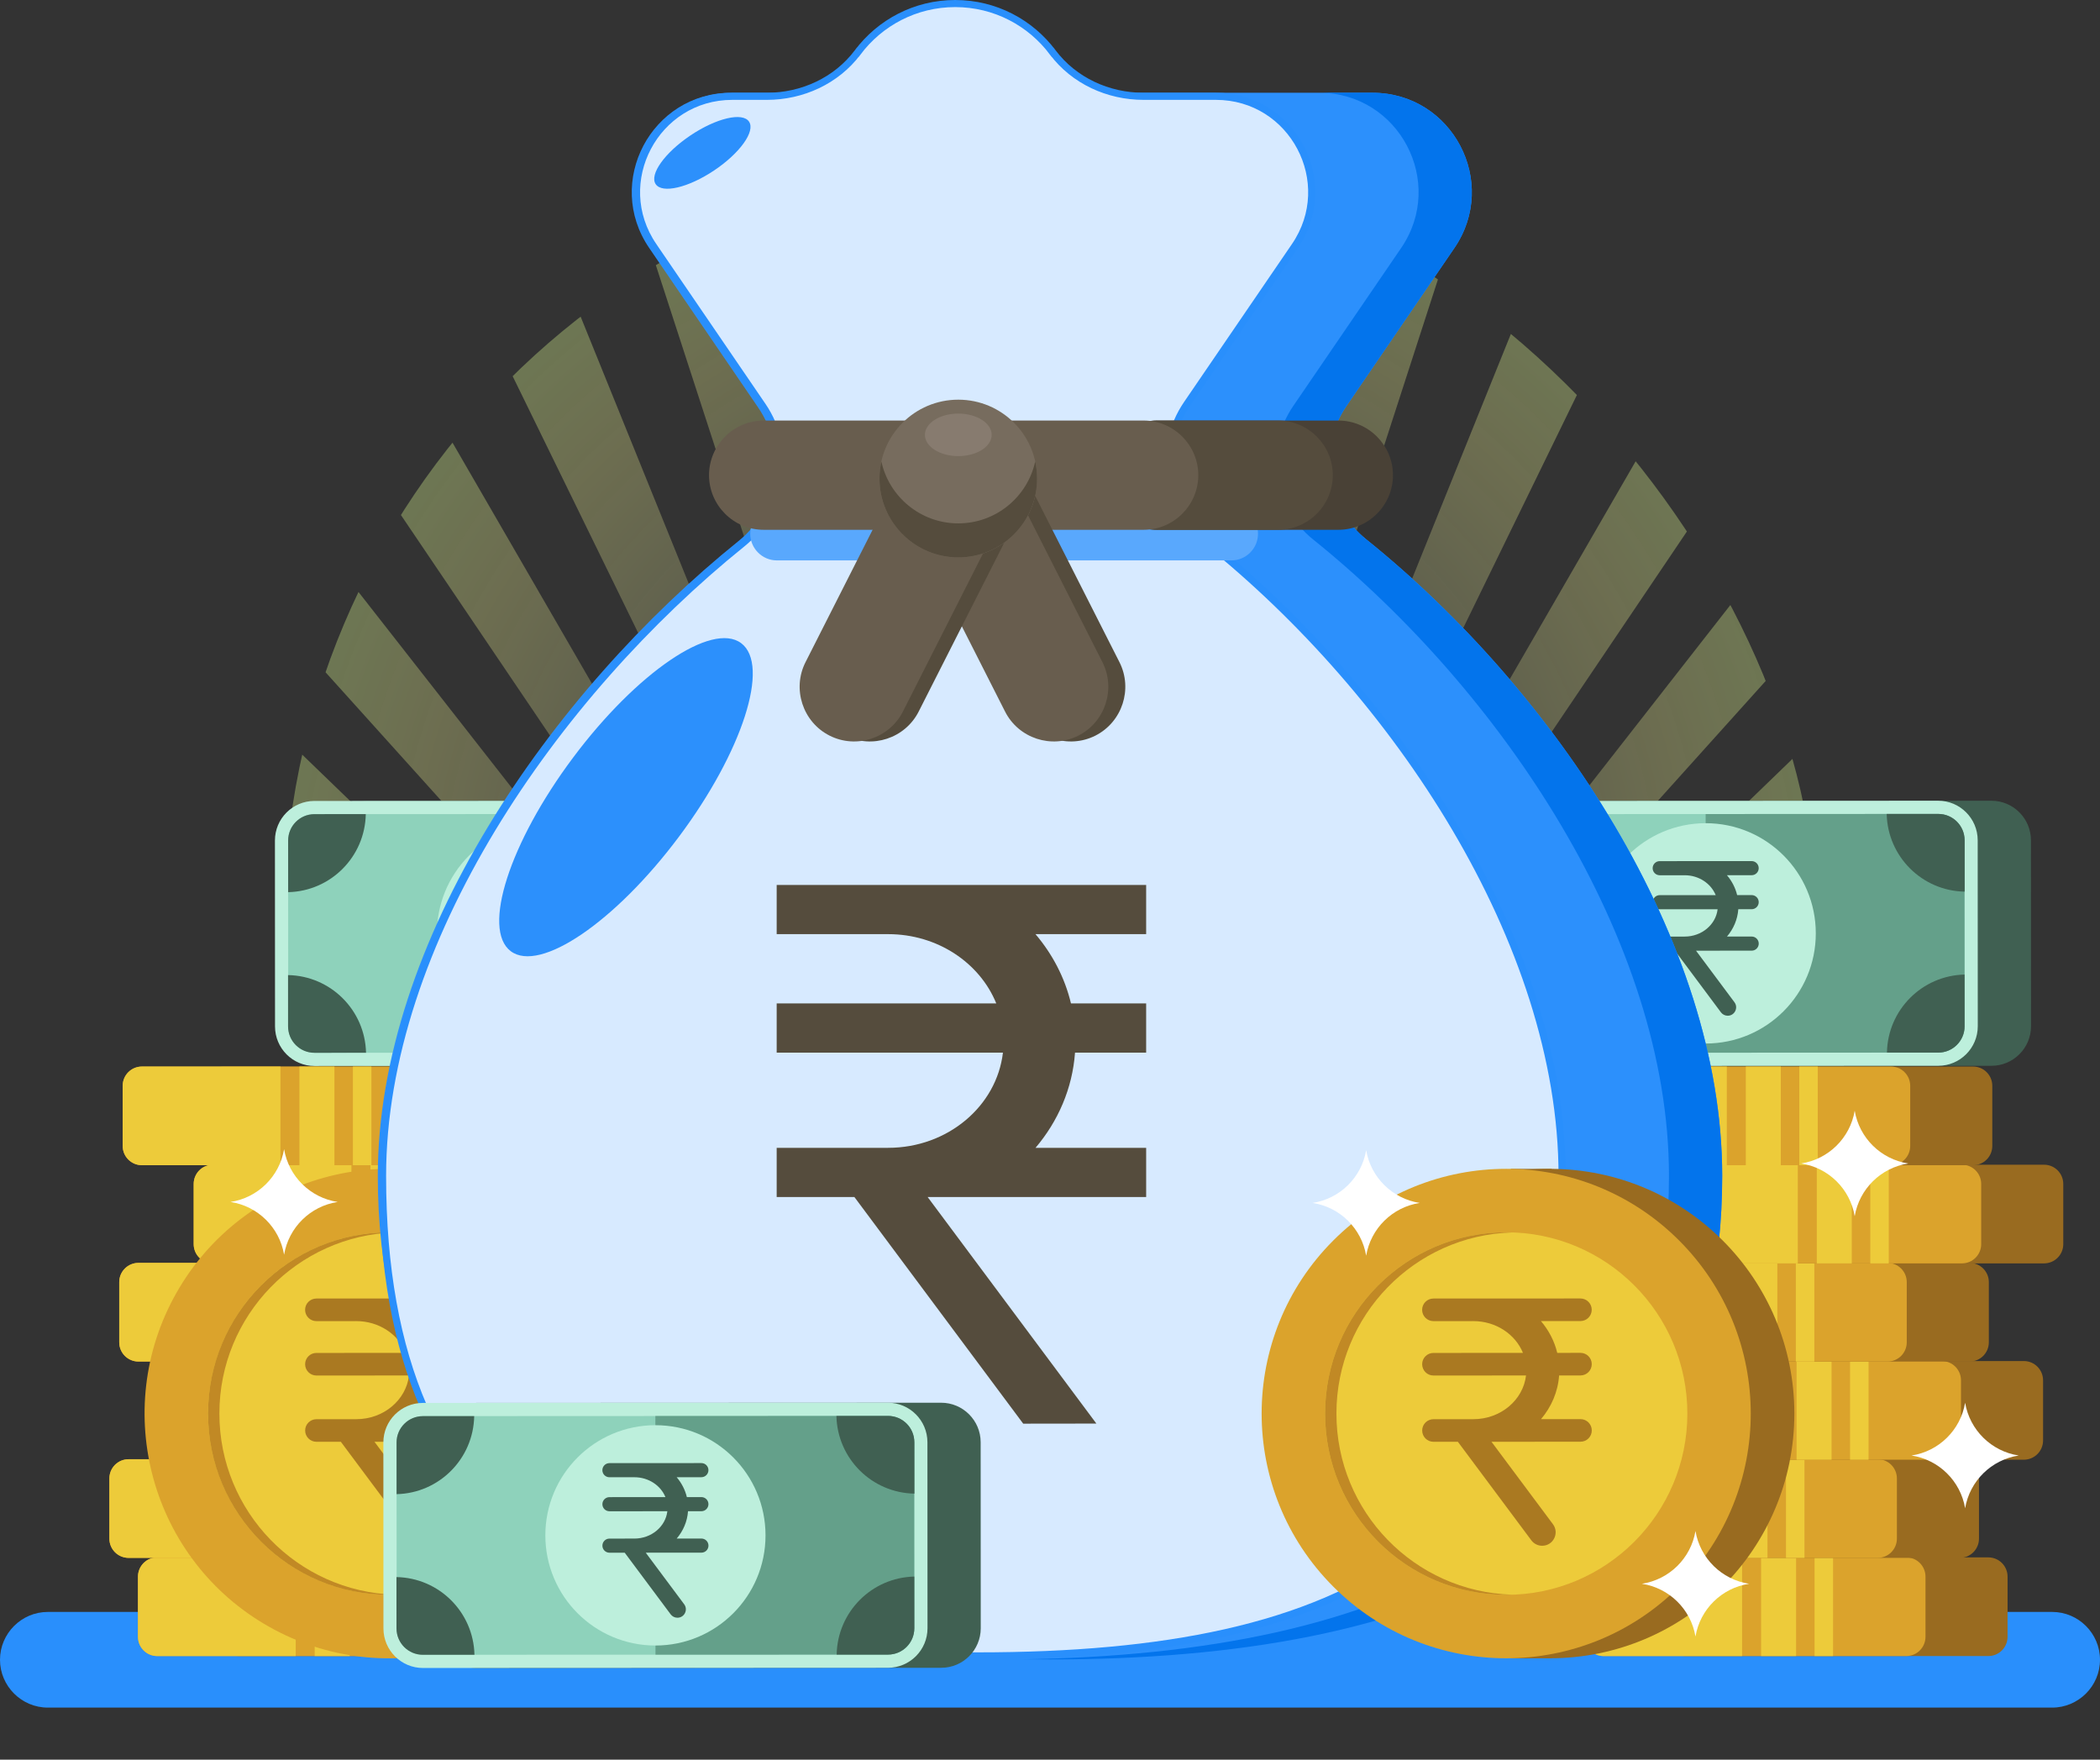 <svg width="296" height="248" viewBox="0 0 296 248" fill="none" xmlns="http://www.w3.org/2000/svg">
<rect x="0" y="0" width="296" height="248" fill="#333333" stroke="none"/>
<g clip-path="url(#clip0_2686_604)">
<path opacity="0.37" d="M256 200.429L152.066 207.714C152.047 207.617 152.019 207.522 151.993 207.427L256 192.803V185.03L151.908 207.166C151.891 207.117 151.874 207.068 151.854 207.02L256 177.099V168.775L151.774 206.835C151.735 206.749 151.695 206.663 151.65 206.58L256 159.944V150.612L151.531 206.384C151.482 206.305 151.431 206.228 151.377 206.153L256 140.548V129.56L151.211 205.932C151.145 205.853 151.075 205.779 151.005 205.705L256 117.393V103.715L150.759 205.471C150.687 205.407 150.612 205.346 150.535 205.288L256 88.052V69.784L150.25 205.088C150.175 205.04 150.099 204.991 150.02 204.948L256 47.894V22H255.404L149.76 204.821C149.691 204.789 149.621 204.759 149.55 204.731L238.694 22H223.078L149.353 204.659C149.296 204.64 149.238 204.622 149.179 204.605L208.31 22H194.226L148.988 204.556C148.924 204.541 148.859 204.527 148.793 204.515L180.626 22H167.38L148.543 204.477C148.433 204.464 148.321 204.457 148.209 204.453L154.355 22H141.425L147.784 204.459C147.677 204.466 147.571 204.477 147.467 204.492L128.394 22H115.149L147.202 204.535C147.138 204.548 147.076 204.567 147.014 204.583L101.542 22H87.444L146.834 204.629C146.78 204.646 146.728 204.669 146.674 204.688L72.677 22H57.093L146.461 204.766C146.387 204.797 146.317 204.834 146.246 204.869L40.405 22H40V48.162L146.024 204.986C145.942 205.033 145.861 205.08 145.783 205.133L40 69.977V88.213L145.521 205.325C145.439 205.39 145.361 205.458 145.284 205.528L40 103.847V117.514L145.06 205.751C144.991 205.825 144.923 205.899 144.86 205.978L40 129.675V140.664L144.691 206.204C144.642 206.275 144.596 206.349 144.551 206.423L40 150.732V160.074L144.431 206.629C144.401 206.686 144.374 206.746 144.346 206.805L40 168.845V177.169L144.26 206.995C144.234 207.06 144.211 207.126 144.188 207.192L40 185.164V192.928L144.116 207.415C144.088 207.514 144.06 207.613 144.039 207.715L40 200.556V208.353L143.997 207.99C143.973 208.171 143.956 208.354 143.956 208.542C143.956 208.548 143.956 208.553 143.956 208.558L40 215.962V223.592L143.972 208.869C143.979 208.952 143.989 209.034 144.001 209.116L40 231.364V238H44.736L144.034 209.336C144.049 209.408 144.068 209.478 144.085 209.548L66.469 238H81.208L144.149 209.786C144.175 209.866 144.205 209.944 144.236 210.022L91.965 238H100.26L144.347 210.279C144.392 210.376 144.439 210.47 144.491 210.562L106.933 238H112.462L144.668 210.85C144.733 210.945 144.802 211.037 144.875 211.126L117.154 238H121.254L145.131 211.411C145.21 211.492 145.294 211.568 145.379 211.642L124.831 238H128.045L145.65 211.856C145.733 211.916 145.818 211.972 145.904 212.026L130.936 238H133.583L146.148 212.168C146.222 212.207 146.297 212.242 146.374 212.277L136.028 238H138.334L146.602 212.37C146.68 212.399 146.757 212.431 146.837 212.456L140.538 238H142.664L147.078 212.518C147.185 212.544 147.294 212.566 147.404 212.583L144.806 238H146.944L147.769 212.625C147.863 212.631 147.957 212.639 148.053 212.639C148.11 212.639 148.166 212.633 148.223 212.63L149.142 238H151.325L148.643 212.592C148.743 212.577 148.844 212.561 148.942 212.54L153.444 238H155.589L149.202 212.473C149.293 212.446 149.382 212.415 149.47 212.382L157.822 238H160.076L149.641 212.32C149.725 212.284 149.805 212.243 149.886 212.202L162.539 238H165.198L150.144 212.061C150.228 212.01 150.312 211.959 150.392 211.903L168.083 238H171.317L150.678 211.686C150.771 211.608 150.862 211.527 150.948 211.441L174.932 238H179.021L151.186 211.179C151.259 211.093 151.326 211.003 151.392 210.911L183.732 238H189.347L151.597 210.591C151.643 210.511 151.686 210.431 151.726 210.348L196.032 238H204.473L151.859 210.051C151.888 209.977 151.917 209.902 151.942 209.826L215.377 238H230.423L152.015 209.57C152.034 209.496 152.055 209.422 152.07 209.346L252.639 238H256V230.971L152.102 209.137C152.115 209.05 152.126 208.962 152.133 208.873L256 223.207V215.58L152.15 208.546C152.15 208.545 152.15 208.543 152.15 208.542C152.15 208.401 152.143 208.262 152.129 208.125L256 208.006V200.429Z" fill="url(#paint0_radial_2686_604)"/>
</g>
<path d="M286.266 118.422C286.265 115.35 283.765 112.851 280.695 112.853L215.146 112.882C212.075 112.883 209.578 115.384 209.579 118.457L209.59 144.669C209.592 147.741 212.091 150.24 215.162 150.238L280.711 150.209C283.781 150.208 286.279 147.707 286.278 144.634L286.266 118.422Z" fill="#406052"/>
<path d="M207.657 150.238C204.586 150.24 202.087 147.741 202.085 144.668L202.074 118.456C202.072 115.383 204.57 112.882 207.64 112.881L273.189 112.852C276.26 112.85 278.759 115.349 278.761 118.421L278.772 144.633C278.774 147.706 276.277 150.207 273.206 150.208L207.657 150.238Z" fill="#BDEFDC"/>
<path d="M273.206 148.348L207.656 148.377C205.608 148.378 203.947 146.717 203.946 144.668L203.934 118.456C203.934 116.406 205.593 114.744 207.641 114.743L273.191 114.714C275.239 114.713 276.9 116.374 276.901 118.423L276.913 144.635C276.914 146.684 275.254 148.346 273.206 148.348Z" fill="#8ED2BB"/>
<path d="M273.191 114.713L240.416 114.728L240.432 148.362L273.206 148.347C275.254 148.347 276.914 146.684 276.913 144.635L276.901 118.422C276.901 116.374 275.239 114.713 273.191 114.713Z" fill="#64A08A"/>
<path d="M255.941 131.538C255.945 140.113 249.001 147.067 240.431 147.071C231.861 147.075 224.911 140.127 224.907 131.552C224.903 122.977 231.847 116.023 240.417 116.019C248.987 116.015 255.937 122.963 255.941 131.538Z" fill="#BDEFDC"/>
<path d="M247.894 122.353C247.894 121.803 247.448 121.358 246.899 121.359L233.939 121.365C233.39 121.365 232.945 121.811 232.945 122.36C232.945 122.91 233.391 123.355 233.94 123.355L237.455 123.354C239.458 123.353 241.166 124.517 241.832 126.155L233.942 126.158C233.392 126.158 232.947 126.604 232.948 127.154C232.948 127.704 233.394 128.149 233.943 128.148L242.102 128.145C241.85 130.31 239.868 131.997 237.459 131.997L233.943 131.999C233.394 131.999 232.949 132.445 232.949 132.994C232.949 133.544 233.395 133.989 233.944 133.989L236.094 133.989L242.571 142.676C242.796 142.977 243.15 143.154 243.526 143.153C244.503 143.152 245.06 142.037 244.476 141.254L239.058 133.987L246.904 133.983C247.454 133.983 247.899 133.537 247.899 132.988C247.899 132.437 247.453 131.992 246.904 131.993L243.422 131.994C244.334 130.918 244.914 129.591 245.018 128.142L246.901 128.142C247.45 128.142 247.896 127.695 247.896 127.146C247.896 126.597 247.45 126.151 246.901 126.151L244.854 126.152C244.604 125.111 244.105 124.159 243.417 123.349L246.9 123.348C247.45 123.349 247.895 122.903 247.894 122.353Z" fill="#406052"/>
<path d="M214.878 114.739L207.642 114.742C205.594 114.743 203.934 116.405 203.935 118.455L203.938 125.738C209.939 125.604 214.772 120.75 214.878 114.739Z" fill="#406052"/>
<path d="M203.922 137.427L203.925 144.667C203.926 146.717 205.587 148.377 207.636 148.376L214.914 148.373C214.781 142.369 209.929 137.533 203.922 137.427Z" fill="#406052"/>
<path d="M265.969 148.351L273.206 148.348C275.254 148.347 276.914 146.685 276.913 144.635L276.91 137.352C270.908 137.486 266.075 142.341 265.969 148.351Z" fill="#406052"/>
<path d="M276.925 125.664L276.922 118.423C276.921 116.374 275.26 114.713 273.211 114.714L265.933 114.717C266.067 120.721 270.918 125.557 276.925 125.664Z" fill="#406052"/>
<path d="M122.945 118.422C122.943 115.35 120.444 112.851 117.373 112.853L51.824 112.882C48.754 112.883 46.256 115.384 46.257 118.457L46.269 144.669C46.27 147.741 48.77 150.24 51.84 150.238L117.389 150.209C120.46 150.208 122.957 147.707 122.955 144.634L122.945 118.422Z" fill="#406052"/>
<path d="M44.336 150.238C41.266 150.24 38.766 147.741 38.765 144.668L38.753 118.456C38.752 115.383 41.249 112.882 44.32 112.881L109.869 112.852C112.94 112.85 115.439 115.349 115.441 118.421L115.452 144.633C115.454 147.706 112.957 150.207 109.885 150.208L44.336 150.238Z" fill="#BDEFDC"/>
<path d="M109.884 148.348L44.336 148.377C42.287 148.378 40.627 146.717 40.625 144.668L40.614 118.456C40.613 116.406 42.272 114.744 44.32 114.743L109.87 114.714C111.918 114.713 113.58 116.373 113.581 118.423L113.592 144.635C113.592 146.684 111.933 148.346 109.884 148.348Z" fill="#8ED2BB"/>
<path d="M109.869 114.713L77.095 114.728L77.11 148.362L109.884 148.347C111.933 148.346 113.593 146.684 113.591 144.634L113.58 118.422C113.579 116.374 111.917 114.712 109.869 114.713Z" fill="#64A08A"/>
<path d="M88.072 142.523C94.132 136.459 94.132 126.629 88.072 120.566C82.012 114.503 72.188 114.503 66.128 120.566C60.068 126.629 60.068 136.459 66.128 142.523C72.188 148.586 82.012 148.586 88.072 142.523Z" fill="#BDEFDC"/>
<path d="M84.573 122.354C84.573 121.804 84.127 121.358 83.578 121.359L70.618 121.365C70.069 121.365 69.623 121.811 69.624 122.361C69.624 122.911 70.07 123.355 70.619 123.355L74.134 123.354C76.136 123.353 77.845 124.518 78.511 126.155L70.62 126.158C70.07 126.158 69.625 126.605 69.625 127.154C69.625 127.704 70.071 128.15 70.62 128.149L78.781 128.145C78.527 130.31 76.546 131.997 74.137 131.998L70.622 131.999C70.073 131.999 69.628 132.445 69.628 132.995C69.628 133.544 70.074 133.99 70.623 133.99L72.772 133.989L79.25 142.676C79.474 142.977 79.829 143.154 80.204 143.154C81.181 143.152 81.739 142.037 81.154 141.254L75.736 133.987L83.583 133.984C84.132 133.984 84.577 133.537 84.577 132.988C84.577 132.438 84.131 131.992 83.582 131.993L80.101 131.995C81.012 130.919 81.593 129.591 81.697 128.143L83.581 128.142C84.13 128.142 84.575 127.696 84.575 127.146C84.575 126.597 84.129 126.151 83.58 126.151L81.533 126.152C81.284 125.111 80.784 124.159 80.096 123.349L83.579 123.348C84.128 123.349 84.573 122.903 84.573 122.354Z" fill="#406052"/>
<path d="M51.557 114.739L44.32 114.742C42.272 114.743 40.613 116.405 40.614 118.455L40.617 125.738C46.617 125.604 51.451 120.75 51.557 114.739Z" fill="#406052"/>
<path d="M40.6 137.426L40.603 144.667C40.604 146.716 42.265 148.377 44.314 148.376L51.593 148.373C51.459 142.369 46.608 137.533 40.6 137.426Z" fill="#406052"/>
<path d="M102.648 148.351L109.884 148.348C111.933 148.347 113.592 146.684 113.591 144.635L113.588 137.352C107.587 137.486 102.753 142.34 102.648 148.351Z" fill="#406052"/>
<path d="M113.604 125.664L113.6 118.423C113.6 116.373 111.939 114.713 109.89 114.714L102.611 114.717C102.746 120.721 107.597 125.557 113.604 125.664Z" fill="#406052"/>
<path d="M289.262 240.663H6.738C3.032 240.663 0 237.63 0 233.922C0 230.213 3.032 227.18 6.738 227.18H289.262C292.968 227.18 296 230.213 296 233.922C296 237.63 292.968 240.663 289.262 240.663Z" fill="#298FFC"/>
<path d="M280.262 233.398H237.598C236.101 233.398 234.887 232.184 234.887 230.686V222.204C234.887 220.706 236.101 219.492 237.598 219.492H280.262C281.758 219.492 282.972 220.706 282.972 222.204V230.686C282.972 232.184 281.758 233.398 280.262 233.398Z" fill="#996B20"/>
<path d="M268.693 233.398H226.029C224.532 233.398 223.319 232.184 223.319 230.686V222.204C223.319 220.706 224.532 219.492 226.029 219.492H268.693C270.19 219.492 271.403 220.706 271.403 222.204V230.686C271.402 232.184 270.19 233.398 268.693 233.398Z" fill="#DBA32C"/>
<path d="M245.554 233.398V219.493H226.028C224.531 219.493 223.319 220.707 223.319 222.204V230.686C223.319 232.184 224.532 233.398 226.028 233.398H245.554Z" fill="#EDCB3A"/>
<path d="M253.162 219.493H248.229V233.398H253.162V219.493Z" fill="#EDCB3A"/>
<path d="M258.374 219.493H255.768V233.398H258.374V219.493Z" fill="#EDCB3A"/>
<path d="M276.232 219.562H233.568C232.071 219.562 230.857 218.348 230.857 216.85V208.368C230.857 206.87 232.071 205.656 233.568 205.656H276.232C277.729 205.656 278.942 206.87 278.942 208.368V216.85C278.942 218.348 277.729 219.562 276.232 219.562Z" fill="#996B20"/>
<path d="M264.662 219.562H221.998C220.501 219.562 219.288 218.348 219.288 216.85V208.368C219.288 206.87 220.501 205.656 221.998 205.656H264.662C266.159 205.656 267.372 206.87 267.372 208.368V216.85C267.372 218.348 266.159 219.562 264.662 219.562Z" fill="#DBA32C"/>
<path d="M241.524 219.562V205.657H221.998C220.501 205.657 219.288 206.871 219.288 208.368V216.85C219.288 218.348 220.501 219.562 221.998 219.562H241.524Z" fill="#EDCB3A"/>
<path d="M249.132 205.657H244.199V219.562H249.132V205.657Z" fill="#EDCB3A"/>
<path d="M254.343 205.657H251.738V219.562H254.343V205.657Z" fill="#EDCB3A"/>
<path d="M285.264 205.727H242.6C241.104 205.727 239.89 204.512 239.89 203.015V194.532C239.89 193.035 241.104 191.82 242.6 191.82H285.264C286.761 191.82 287.975 193.035 287.975 194.532V203.015C287.975 204.513 286.761 205.727 285.264 205.727Z" fill="#996B20"/>
<path d="M273.695 205.727H231.032C229.535 205.727 228.321 204.512 228.321 203.015V194.532C228.321 193.035 229.535 191.82 231.032 191.82H273.695C275.192 191.82 276.406 193.035 276.406 194.532V203.015C276.405 204.513 275.192 205.727 273.695 205.727Z" fill="#DBA32C"/>
<path d="M250.556 205.726V191.821H231.031C229.534 191.821 228.321 193.035 228.321 194.533V203.015C228.321 204.513 229.535 205.727 231.031 205.727H250.556V205.726Z" fill="#EDCB3A"/>
<path d="M258.165 191.822H253.232V205.727H258.165V191.822Z" fill="#EDCB3A"/>
<path d="M263.377 191.822H260.771V205.727H263.377V191.822Z" fill="#EDCB3A"/>
<path d="M277.622 191.891H234.958C233.461 191.891 232.247 190.677 232.247 189.18V180.697C232.247 179.199 233.461 177.986 234.958 177.986H277.622C279.118 177.986 280.332 179.2 280.332 180.697V189.18C280.331 190.677 279.118 191.891 277.622 191.891Z" fill="#996B20"/>
<path d="M266.052 191.891H223.388C221.891 191.891 220.678 190.677 220.678 189.18V180.697C220.678 179.199 221.891 177.986 223.388 177.986H266.052C267.549 177.986 268.762 179.2 268.762 180.697V189.18C268.762 190.677 267.549 191.891 266.052 191.891Z" fill="#DBA32C"/>
<path d="M242.914 191.891V177.986H223.388C221.891 177.986 220.678 179.2 220.678 180.697V189.18C220.678 190.677 221.891 191.891 223.388 191.891H242.914Z" fill="#EDCB3A"/>
<path d="M250.522 177.986H245.589V191.891H250.522V177.986Z" fill="#EDCB3A"/>
<path d="M255.733 177.986H253.128V191.891H255.733V177.986Z" fill="#EDCB3A"/>
<path d="M288.114 178.056H245.45C243.953 178.056 242.74 176.841 242.74 175.344V166.861C242.74 165.364 243.954 164.15 245.45 164.15H288.114C289.61 164.15 290.823 165.364 290.823 166.861V175.344C290.824 176.841 289.61 178.056 288.114 178.056Z" fill="#996B20"/>
<path d="M276.544 178.056H233.88C232.383 178.056 231.17 176.841 231.17 175.344V166.861C231.17 165.364 232.383 164.15 233.88 164.15H276.544C278.041 164.15 279.254 165.364 279.254 166.861V175.344C279.254 176.841 278.041 178.056 276.544 178.056Z" fill="#DBA32C"/>
<path d="M253.406 178.056V164.15H233.88C232.383 164.15 231.17 165.364 231.17 166.862V175.344C231.17 176.842 232.383 178.056 233.88 178.056H253.406V178.056Z" fill="#EDCB3A"/>
<path d="M261.014 164.15H256.081V178.056H261.014V164.15Z" fill="#EDCB3A"/>
<path d="M266.225 164.15H263.62V178.056H266.225V164.15Z" fill="#EDCB3A"/>
<path d="M278.108 164.22H235.444C233.947 164.22 232.734 163.006 232.734 161.508V153.025C232.734 151.528 233.947 150.314 235.444 150.314H278.108C279.605 150.314 280.818 151.529 280.818 153.025V161.508C280.818 163.006 279.604 164.22 278.108 164.22Z" fill="#996B20"/>
<path d="M266.538 164.22H223.875C222.378 164.22 221.164 163.006 221.164 161.508V153.025C221.164 151.528 222.378 150.314 223.875 150.314H266.538C268.035 150.314 269.249 151.529 269.249 153.025V161.508C269.249 163.006 268.035 164.22 266.538 164.22Z" fill="#DBA32C"/>
<path d="M243.4 164.22V150.314H223.875C222.378 150.314 221.164 151.529 221.164 153.026V161.509C221.164 163.006 222.378 164.22 223.875 164.22H243.4V164.22Z" fill="#EDCB3A"/>
<path d="M251.008 150.314H246.075V164.22H251.008V150.314Z" fill="#EDCB3A"/>
<path d="M256.22 150.314H253.614V164.22H256.22V150.314Z" fill="#EDCB3A"/>
<path d="M76.391 233.398H33.727C32.231 233.398 31.017 232.184 31.017 230.686V222.204C31.017 220.706 32.231 219.492 33.727 219.492H76.391C77.888 219.492 79.102 220.706 79.102 222.204V230.686C79.101 232.184 77.888 233.398 76.391 233.398Z" fill="#996B20"/>
<path d="M64.822 233.398H22.158C20.661 233.398 19.448 232.184 19.448 230.686V222.204C19.448 220.706 20.661 219.492 22.158 219.492H64.822C66.319 219.492 67.532 220.706 67.532 222.204V230.686C67.532 232.184 66.319 233.398 64.822 233.398Z" fill="#DBA32C"/>
<path d="M41.683 233.398V219.493H22.158C20.661 219.493 19.448 220.707 19.448 222.204V230.686C19.448 232.184 20.661 233.398 22.158 233.398H41.683Z" fill="#EDCB3A"/>
<path d="M49.292 219.493H44.358V233.398H49.292V219.493Z" fill="#EDCB3A"/>
<path d="M54.503 219.493H51.898V233.398H54.503V219.493Z" fill="#EDCB3A"/>
<path d="M72.361 219.562H29.697C28.2 219.562 26.987 218.348 26.987 216.85V208.368C26.987 206.87 28.2 205.656 29.697 205.656H72.361C73.858 205.656 75.071 206.87 75.071 208.368V216.85C75.071 218.348 73.858 219.562 72.361 219.562Z" fill="#996B20"/>
<path d="M60.792 219.562H18.127C16.63 219.562 15.417 218.348 15.417 216.85V208.368C15.417 206.87 16.63 205.656 18.127 205.656H60.791C62.288 205.656 63.501 206.87 63.501 208.368V216.85C63.501 218.348 62.289 219.562 60.792 219.562Z" fill="#DBA32C"/>
<path d="M37.653 219.562V205.657H18.127C16.63 205.657 15.417 206.871 15.417 208.368V216.85C15.417 218.348 16.63 219.562 18.127 219.562H37.653Z" fill="#EDCB3A"/>
<path d="M45.261 205.657H40.328V219.562H45.261V205.657Z" fill="#EDCB3A"/>
<path d="M50.473 205.657H47.868V219.562H50.473V205.657Z" fill="#EDCB3A"/>
<path d="M81.394 205.727H38.73C37.233 205.727 36.02 204.512 36.02 203.015V194.532C36.02 193.035 37.233 191.82 38.73 191.82H81.394C82.891 191.82 84.104 193.035 84.104 194.532V203.015C84.104 204.513 82.891 205.727 81.394 205.727Z" fill="#996B20"/>
<path d="M69.825 205.727H27.161C25.664 205.727 24.45 204.512 24.45 203.015V194.532C24.45 193.035 25.664 191.82 27.161 191.82H69.825C71.321 191.82 72.535 193.035 72.535 194.532V203.015C72.535 204.513 71.321 205.727 69.825 205.727Z" fill="#DBA32C"/>
<path d="M46.686 205.726V191.821H27.161C25.664 191.821 24.45 193.035 24.45 194.533V203.015C24.45 204.513 25.664 205.727 27.161 205.727H46.686V205.726Z" fill="#EDCB3A"/>
<path d="M54.295 191.822H49.361V205.727H54.295V191.822Z" fill="#EDCB3A"/>
<path d="M59.506 191.822H56.9V205.727H59.506V191.822Z" fill="#EDCB3A"/>
<path d="M73.751 191.891H31.087C29.59 191.891 28.377 190.677 28.377 189.18V180.697C28.377 179.199 29.59 177.986 31.087 177.986H73.751C75.248 177.986 76.46 179.2 76.46 180.697V189.18C76.461 190.677 75.248 191.891 73.751 191.891Z" fill="#996B20"/>
<path d="M62.181 191.891H19.517C18.02 191.891 16.807 190.677 16.807 189.18V180.697C16.807 179.199 18.02 177.986 19.517 177.986H62.181C63.678 177.986 64.891 179.2 64.891 180.697V189.18C64.891 190.677 63.678 191.891 62.181 191.891Z" fill="#DBA32C"/>
<path d="M39.043 191.891V177.986H19.517C18.02 177.986 16.807 179.2 16.807 180.697V189.18C16.807 190.677 18.02 191.891 19.517 191.891H39.043Z" fill="#EDCB3A"/>
<path d="M46.651 177.986H41.718V191.891H46.651V177.986Z" fill="#EDCB3A"/>
<path d="M51.863 177.986H49.258V191.891H51.863V177.986Z" fill="#EDCB3A"/>
<path d="M84.243 178.056H41.579C40.082 178.056 38.868 176.841 38.868 175.344V166.861C38.868 165.364 40.082 164.15 41.579 164.15H84.243C85.74 164.15 86.953 165.364 86.953 166.861V175.344C86.953 176.841 85.74 178.056 84.243 178.056Z" fill="#996B20"/>
<path d="M72.674 178.056H30.01C28.513 178.056 27.3 176.841 27.3 175.344V166.861C27.3 165.364 28.513 164.15 30.01 164.15H72.674C74.171 164.15 75.384 165.364 75.384 166.861V175.344C75.383 176.841 74.171 178.056 72.674 178.056Z" fill="#DBA32C"/>
<path d="M49.535 178.056V164.15H30.01C28.513 164.15 27.3 165.364 27.3 166.862V175.344C27.3 176.842 28.513 178.056 30.01 178.056H49.535V178.056Z" fill="#EDCB3A"/>
<path d="M57.143 164.15H52.21V178.056H57.143V164.15Z" fill="#EDCB3A"/>
<path d="M62.355 164.15H59.749V178.056H62.355V164.15Z" fill="#EDCB3A"/>
<path d="M74.237 164.22H31.573C30.076 164.22 28.863 163.006 28.863 161.508V153.025C28.863 151.528 30.076 150.314 31.573 150.314H74.237C75.734 150.314 76.947 151.529 76.947 153.025V161.508C76.947 163.006 75.734 164.22 74.237 164.22Z" fill="#996B20"/>
<path d="M62.667 164.22H20.004C18.507 164.22 17.293 163.006 17.293 161.508V153.025C17.293 151.528 18.507 150.314 20.004 150.314H62.667C64.164 150.314 65.378 151.529 65.378 153.025V161.508C65.378 163.006 64.164 164.22 62.667 164.22Z" fill="#DBA32C"/>
<path d="M39.529 164.22V150.314H20.004C18.507 150.314 17.293 151.529 17.293 153.026V161.509C17.293 163.006 18.507 164.22 20.004 164.22H39.529V164.22Z" fill="#EDCB3A"/>
<path d="M47.138 150.314H42.204V164.22H47.138V150.314Z" fill="#EDCB3A"/>
<path d="M52.349 150.314H49.743V164.22H52.349V150.314Z" fill="#EDCB3A"/>
<path d="M74.197 231.093C91.786 223.803 100.139 203.626 92.853 186.026C85.567 168.426 65.401 160.069 47.812 167.359C30.222 174.649 21.869 194.827 29.155 212.426C36.441 230.026 56.607 238.384 74.197 231.093Z" fill="#996B20"/>
<path d="M61.272 164.735H55.509V233.72H61.272V164.735Z" fill="#996B20"/>
<path d="M84.854 216.217C94.234 199.64 88.408 178.593 71.841 169.207C55.274 159.822 34.239 165.651 24.859 182.228C15.479 198.805 21.305 219.852 37.872 229.237C54.44 238.623 75.474 232.793 84.854 216.217Z" fill="#DBA32C"/>
<path d="M65.286 222.538C78.159 216.779 83.928 201.67 78.172 188.79C72.416 175.91 57.315 170.138 44.443 175.897C31.571 181.656 25.802 196.766 31.557 209.646C37.313 222.525 52.414 228.298 65.286 222.538Z" fill="#EDCB3A"/>
<path d="M30.923 199.222C30.923 185.382 41.925 174.119 55.656 173.696C55.39 173.688 55.125 173.676 54.857 173.676C40.756 173.676 29.326 185.113 29.326 199.222C29.326 213.331 40.756 224.768 54.857 224.768C55.125 224.768 55.39 224.756 55.656 224.748C41.925 224.325 30.923 213.062 30.923 199.222Z" fill="#C18925"/>
<path d="M66.909 184.593C66.909 183.713 66.196 183.001 65.317 183.002L44.594 183.011C43.715 183.011 43.003 183.725 43.004 184.603C43.005 185.483 43.717 186.195 44.595 186.194L50.216 186.192C53.419 186.191 56.15 188.053 57.215 190.671L44.598 190.677C43.719 190.677 43.007 191.39 43.008 192.269C43.008 193.148 43.721 193.861 44.599 193.86L57.648 193.854C57.243 197.317 54.074 200.013 50.223 200.015L44.602 200.017C43.724 200.018 43.011 200.731 43.012 201.61C43.013 202.489 43.725 203.201 44.604 203.2L48.042 203.199L58.399 217.09C58.758 217.572 59.325 217.855 59.925 217.854C61.487 217.851 62.378 216.069 61.445 214.817L52.781 203.197L65.328 203.191C66.207 203.191 66.919 202.478 66.918 201.599C66.917 200.719 66.205 200.007 65.327 200.008L59.76 200.01C61.219 198.29 62.147 196.168 62.312 193.852L65.324 193.85C66.203 193.85 66.915 193.136 66.914 192.258C66.913 191.378 66.201 190.666 65.323 190.667L62.05 190.668C61.651 189.005 60.852 187.482 59.752 186.187L65.321 186.184C66.197 186.185 66.91 185.471 66.909 184.593Z" fill="#AA7921"/>
<path d="M189.789 57.222L204.998 34.957C211.34 25.672 204.696 13.074 193.456 13.074H148.254H103.053C91.813 13.074 85.168 25.672 91.511 34.957L106.883 57.46C111.003 63.491 109.787 71.669 104.1 76.25C77.641 97.567 53.251 132.623 53.251 165.72C53.251 218.078 95.671 233.876 148 233.876C200.328 233.876 242.749 218.079 242.749 165.72C242.749 132.504 219.065 97.313 192.582 76.019C186.887 71.44 185.667 63.257 189.789 57.222Z" fill="#2C90FC"/>
<path d="M192.582 76.02C186.887 71.44 185.666 63.257 189.789 57.222L204.998 34.957C211.34 25.672 204.696 13.074 193.456 13.074H185.951C197.191 13.074 203.836 25.672 197.493 34.957L182.284 57.222C178.162 63.257 179.382 71.44 185.077 76.02C211.56 97.314 235.245 132.505 235.245 165.72C235.245 216.821 194.836 233.094 144.247 233.846C145.493 233.865 146.742 233.877 147.999 233.877C200.327 233.877 242.749 218.08 242.749 165.72C242.749 132.505 219.065 97.314 192.582 76.02Z" fill="#0374EC"/>
<path d="M120.893 7.381L120.493 7.081L120.893 7.381C124.03 3.202 129.015 0.5 134.639 0.5C140.263 0.5 145.248 3.202 148.384 7.381L148.784 7.081L148.384 7.381C151.388 11.383 156.21 13.575 161.184 13.575H171.387C182.225 13.575 188.633 25.722 182.517 34.675L167.307 56.94C163.038 63.191 164.302 71.667 170.2 76.41L170.513 76.02L170.2 76.41C196.62 97.653 220.181 132.716 220.182 165.72C220.182 191.799 212.586 208.661 198.583 219.031C184.545 229.427 163.969 233.377 137.833 233.377C111.698 233.377 90.728 229.428 76.296 219.028C61.902 208.654 53.922 191.791 53.922 165.72C53.922 149.291 59.977 132.342 69.352 116.826C78.725 101.314 91.397 87.264 104.584 76.64C110.474 71.896 111.734 63.425 107.466 57.178L92.094 34.675L91.682 34.957L92.094 34.675C85.978 25.722 92.386 13.575 103.224 13.575H108.094C113.067 13.575 117.889 11.383 120.893 7.381Z" fill="#D7EAFF" stroke="#298FFC"/>
<path d="M95.689 117.937C104.657 105.948 108.589 93.73 104.471 90.647C100.354 87.564 89.747 94.783 80.78 106.772C71.812 118.76 67.88 130.978 71.997 134.062C76.114 137.145 86.722 129.926 95.689 117.937Z" fill="#2C90FC"/>
<path d="M100.655 24.023C97.02 26.456 93.333 27.318 92.419 25.951C91.505 24.584 93.711 21.504 97.345 19.072C100.979 16.64 104.666 15.777 105.58 17.144C106.495 18.511 104.289 21.591 100.655 24.023Z" fill="#2C90FC"/>
<path d="M173.567 78.981H109.501C107.438 78.981 105.749 77.292 105.749 75.227C105.749 73.163 107.438 71.473 109.501 71.473H173.567C175.63 71.473 177.319 73.163 177.319 75.227C177.319 77.291 175.63 78.981 173.567 78.981Z" fill="#59A8FD"/>
<path d="M161.553 131.655V124.719H109.474V131.655H125.185C132.161 131.655 138.11 135.715 140.427 141.419H109.474V148.355H141.367C140.482 155.898 133.576 161.77 125.185 161.77H109.474V168.706H120.43L144.224 200.646L154.537 200.633L130.754 168.706H161.554V161.77H145.961C149.14 158.023 151.163 153.401 151.526 148.355H161.553V141.419H150.956C150.089 137.794 148.351 134.476 145.954 131.655H161.553Z" fill="#554C3D"/>
<path d="M218.446 233.714C237.485 233.714 252.918 218.271 252.918 199.222C252.918 180.172 237.485 164.73 218.446 164.73C199.408 164.73 183.974 180.172 183.974 199.222C183.974 218.271 199.408 233.714 218.446 233.714Z" fill="#996B20"/>
<path d="M218.72 164.736H212.958V233.72H218.72V164.736Z" fill="#996B20"/>
<path d="M236.677 223.611C250.139 210.141 250.139 188.302 236.677 174.832C223.215 161.362 201.389 161.362 187.927 174.832C174.465 188.302 174.465 210.141 187.927 223.611C201.389 237.081 223.215 237.081 236.677 223.611Z" fill="#DBA32C"/>
<path d="M212.306 224.768C226.406 224.768 237.837 213.331 237.837 199.222C237.837 185.113 226.406 173.676 212.306 173.676C198.205 173.676 186.775 185.113 186.775 199.222C186.775 213.331 198.205 224.768 212.306 224.768Z" fill="#EDCB3A"/>
<path d="M188.372 199.222C188.372 185.382 199.374 174.119 213.104 173.696C212.839 173.688 212.574 173.676 212.306 173.676C198.205 173.676 186.775 185.113 186.775 199.222C186.775 213.331 198.205 224.768 212.306 224.768C212.574 224.768 212.839 224.756 213.104 224.748C199.374 224.325 188.372 213.062 188.372 199.222Z" fill="#C18925"/>
<path d="M224.358 184.593C224.357 183.713 223.645 183.001 222.766 183.002L202.043 183.011C201.164 183.011 200.452 183.725 200.453 184.604C200.453 185.483 201.166 186.195 202.044 186.194L207.665 186.192C210.868 186.191 213.599 188.054 214.664 190.671L202.046 190.677C201.168 190.678 200.456 191.39 200.457 192.269C200.457 193.148 201.17 193.861 202.048 193.86L215.097 193.854C214.692 197.317 211.523 200.013 207.672 200.015L202.051 200.017C201.173 200.018 200.46 200.731 200.461 201.61C200.461 202.489 201.174 203.201 202.053 203.201L205.491 203.199L215.848 217.09C216.208 217.572 216.774 217.855 217.374 217.854C218.936 217.851 219.827 216.069 218.893 214.817L210.229 203.197L222.776 203.191C223.655 203.191 224.367 202.478 224.366 201.599C224.365 200.719 223.653 200.007 222.775 200.008L217.208 200.01C218.667 198.29 219.595 196.168 219.761 193.852L222.772 193.85C223.651 193.85 224.363 193.136 224.362 192.258C224.362 191.378 223.649 190.666 222.771 190.667L219.498 190.668C219.098 189.005 218.3 187.482 217.2 186.187L222.769 186.185C223.646 186.185 224.358 185.472 224.358 184.593Z" fill="#AA7921"/>
<path d="M188.648 74.669H163.095C158.862 74.669 155.4 71.204 155.4 66.97C155.4 62.735 158.862 59.27 163.095 59.27H188.648C192.88 59.27 196.343 62.735 196.343 66.97C196.343 71.204 192.88 74.669 188.648 74.669Z" fill="#494136"/>
<path d="M180.168 74.669H163.095C158.863 74.669 155.401 71.204 155.401 66.97C155.401 62.735 158.863 59.27 163.095 59.27H180.168C184.4 59.27 187.863 62.735 187.863 66.97C187.863 71.204 184.4 74.669 180.168 74.669Z" fill="#554C3D"/>
<path d="M161.208 74.669H107.634C103.402 74.669 99.939 71.204 99.939 66.97C99.939 62.735 103.402 59.27 107.634 59.27H161.208C165.44 59.27 168.902 62.735 168.902 66.97C168.902 71.204 165.44 74.669 161.208 74.669Z" fill="#685D4E"/>
<path d="M157.792 93.328L145.926 69.917C144.014 66.14 139.361 64.613 135.585 66.525C131.809 68.438 130.284 73.094 132.195 76.872L144.061 100.282C145.972 104.061 150.626 105.587 154.402 103.674C158.177 101.762 159.702 97.106 157.792 93.328Z" fill="#554C3D"/>
<path d="M155.394 93.328L143.529 69.917C141.617 66.14 136.964 64.613 133.188 66.525C129.412 68.438 127.886 73.094 129.798 76.872L141.664 100.282C143.575 104.061 148.228 105.587 152.005 103.674C155.78 101.762 157.305 97.106 155.394 93.328Z" fill="#685D4E"/>
<path d="M115.76 93.328L127.626 69.917C129.537 66.14 134.191 64.613 137.967 66.525C141.742 68.438 143.268 73.094 141.357 76.872L129.491 100.282C127.579 104.061 122.926 105.587 119.15 103.674C115.374 101.762 113.849 97.106 115.76 93.328Z" fill="#554C3D"/>
<path d="M113.537 93.328L125.403 69.917C127.314 66.14 131.967 64.613 135.744 66.525C139.52 68.438 141.045 73.094 139.134 76.872L127.268 100.282C125.356 104.061 120.703 105.587 116.927 103.674C113.151 101.762 111.626 97.106 113.537 93.328Z" fill="#685D4E"/>
<path d="M135.074 78.555C141.208 78.555 146.181 73.58 146.181 67.442C146.181 61.304 141.208 56.329 135.074 56.329C128.94 56.329 123.967 61.304 123.967 67.442C123.967 73.58 128.94 78.555 135.074 78.555Z" fill="#776C5E"/>
<path d="M139.78 61.286C139.78 62.941 137.673 64.282 135.074 64.282C132.475 64.282 130.368 62.94 130.368 61.286C130.368 59.631 132.475 58.29 135.074 58.29C137.673 58.29 139.78 59.631 139.78 61.286Z" fill="#877B6F"/>
<path d="M135.074 73.762C129.764 73.762 125.33 70.03 124.233 65.045C124.063 65.818 123.967 66.619 123.967 67.442C123.967 73.58 128.94 78.556 135.074 78.556C141.208 78.556 146.181 73.58 146.181 67.442C146.181 66.619 146.085 65.818 145.915 65.045C144.819 70.03 140.385 73.762 135.074 73.762Z" fill="#554C3D"/>
<path d="M192.565 176.972C191.919 173.132 188.866 170.121 185.008 169.537C188.866 168.953 191.919 165.941 192.565 162.102C193.21 165.942 196.263 168.953 200.121 169.537C196.263 170.121 193.21 173.133 192.565 176.972Z" fill="white"/>
<path d="M261.425 171.41C260.78 167.571 257.726 164.559 253.868 163.976C257.726 163.392 260.78 160.38 261.425 156.541C262.07 160.38 265.123 163.392 268.981 163.976C265.123 164.559 262.07 167.571 261.425 171.41Z" fill="white"/>
<path d="M276.989 212.57C276.344 208.73 273.291 205.719 269.433 205.135C273.291 204.551 276.344 201.539 276.989 197.7C277.635 201.54 280.688 204.551 284.546 205.135C280.688 205.718 277.635 208.73 276.989 212.57Z" fill="white"/>
<path d="M40.044 176.834C39.398 172.994 36.345 169.983 32.487 169.399C36.345 168.816 39.398 165.803 40.044 161.964C40.689 165.804 43.742 168.816 47.6 169.399C43.742 169.982 40.689 172.994 40.044 176.834Z" fill="white"/>
<path d="M238.981 230.647C238.336 226.807 235.283 223.796 231.425 223.212C235.283 222.628 238.336 219.616 238.981 215.777C239.627 219.617 242.68 222.628 246.538 223.212C242.679 223.796 239.627 226.807 238.981 230.647Z" fill="white"/>
<path d="M138.227 203.265C138.226 200.192 135.726 197.694 132.656 197.695L67.107 197.724C64.036 197.726 61.539 200.227 61.54 203.299L61.551 229.511C61.553 232.584 64.052 235.083 67.123 235.081L132.672 235.052C135.742 235.051 138.24 232.55 138.239 229.477L138.227 203.265Z" fill="#406052"/>
<path d="M59.619 235.081C56.548 235.082 54.049 232.584 54.047 229.51L54.036 203.298C54.034 200.226 56.531 197.725 59.603 197.723L125.152 197.694C128.222 197.693 130.722 200.191 130.723 203.264L130.735 229.476C130.736 232.549 128.239 235.05 125.168 235.051L59.619 235.081Z" fill="#BDEFDC"/>
<path d="M125.167 233.19L59.617 233.219C57.569 233.22 55.908 231.56 55.907 229.51L55.895 203.298C55.895 201.249 57.554 199.586 59.602 199.585L125.152 199.556C127.2 199.556 128.861 201.216 128.862 203.265L128.874 229.477C128.875 231.527 127.215 233.189 125.167 233.19Z" fill="#8ED2BB"/>
<path d="M125.152 199.556L92.377 199.57L92.393 233.204L125.167 233.19C127.215 233.189 128.875 231.526 128.874 229.477L128.862 203.265C128.862 201.216 127.201 199.555 125.152 199.556Z" fill="#64A08A"/>
<path d="M107.902 216.381C107.906 224.956 100.962 231.91 92.392 231.914C83.822 231.917 76.872 224.969 76.868 216.394C76.864 207.82 83.808 200.865 92.378 200.862C100.948 200.858 107.898 207.806 107.902 216.381Z" fill="#BDEFDC"/>
<path d="M99.856 207.196C99.856 206.646 99.41 206.2 98.861 206.201L85.901 206.207C85.352 206.207 84.906 206.653 84.906 207.203C84.906 207.753 85.352 208.198 85.902 208.198L89.417 208.196C91.421 208.195 93.129 209.36 93.794 210.997L85.903 211.001C85.354 211.001 84.908 211.447 84.909 211.997C84.909 212.547 85.355 212.992 85.904 212.992L94.064 212.988C93.811 215.153 91.829 216.84 89.42 216.841L85.904 216.843C85.355 216.843 84.909 217.289 84.91 217.838C84.91 218.388 85.356 218.833 85.905 218.833L88.055 218.833L94.532 227.52C94.757 227.821 95.111 227.998 95.487 227.997C96.464 227.996 97.021 226.881 96.437 226.098L91.019 218.831L98.865 218.827C99.415 218.827 99.861 218.381 99.86 217.832C99.86 217.281 99.414 216.836 98.865 216.837L95.383 216.838C96.295 215.762 96.875 214.435 96.979 212.986L98.862 212.986C99.412 212.986 99.858 212.539 99.857 211.99C99.857 211.441 99.411 210.994 98.862 210.995L96.815 210.996C96.565 209.955 96.066 209.003 95.378 208.193L98.861 208.191C99.411 208.191 99.856 207.745 99.856 207.196Z" fill="#406052"/>
<path d="M66.839 199.582L59.603 199.585C57.555 199.585 55.895 201.248 55.896 203.298L55.899 210.58C61.9 210.447 66.733 205.592 66.839 199.582Z" fill="#406052"/>
<path d="M55.883 222.269L55.886 229.51C55.887 231.559 57.548 233.22 59.597 233.219L66.875 233.216C66.742 227.211 61.89 222.375 55.883 222.269Z" fill="#406052"/>
<path d="M117.93 233.193L125.167 233.19C127.215 233.19 128.875 231.527 128.874 229.478L128.871 222.195C122.87 222.329 118.037 227.183 117.93 233.193Z" fill="#406052"/>
<path d="M128.887 210.506L128.884 203.265C128.883 201.216 127.222 199.556 125.173 199.556L117.895 199.559C118.028 205.564 122.88 210.4 128.887 210.506Z" fill="#406052"/>
<defs>
<radialGradient id="paint0_radial_2686_604" cx="0" cy="0" r="1" gradientUnits="userSpaceOnUse" gradientTransform="translate(148 130) scale(108)">
<stop stop-color="white" stop-opacity="0.11"/>
<stop offset="0.023" stop-color="#FEFEFA" stop-opacity="0.131"/>
<stop offset="0.234" stop-color="#EDF7D2" stop-opacity="0.318"/>
<stop offset="0.441" stop-color="#ECF1B3" stop-opacity="0.502"/>
<stop offset="0.641" stop-color="#EBED9C" stop-opacity="0.68"/>
<stop offset="0.831" stop-color="#E9EB8F" stop-opacity="0.85"/>
<stop offset="1" stop-color="#D1EA8A"/>
</radialGradient>
<clipPath id="clip0_2686_604">
<rect x="40" y="22" width="216" height="216" rx="108" fill="white"/>
</clipPath>
</defs>
</svg>
